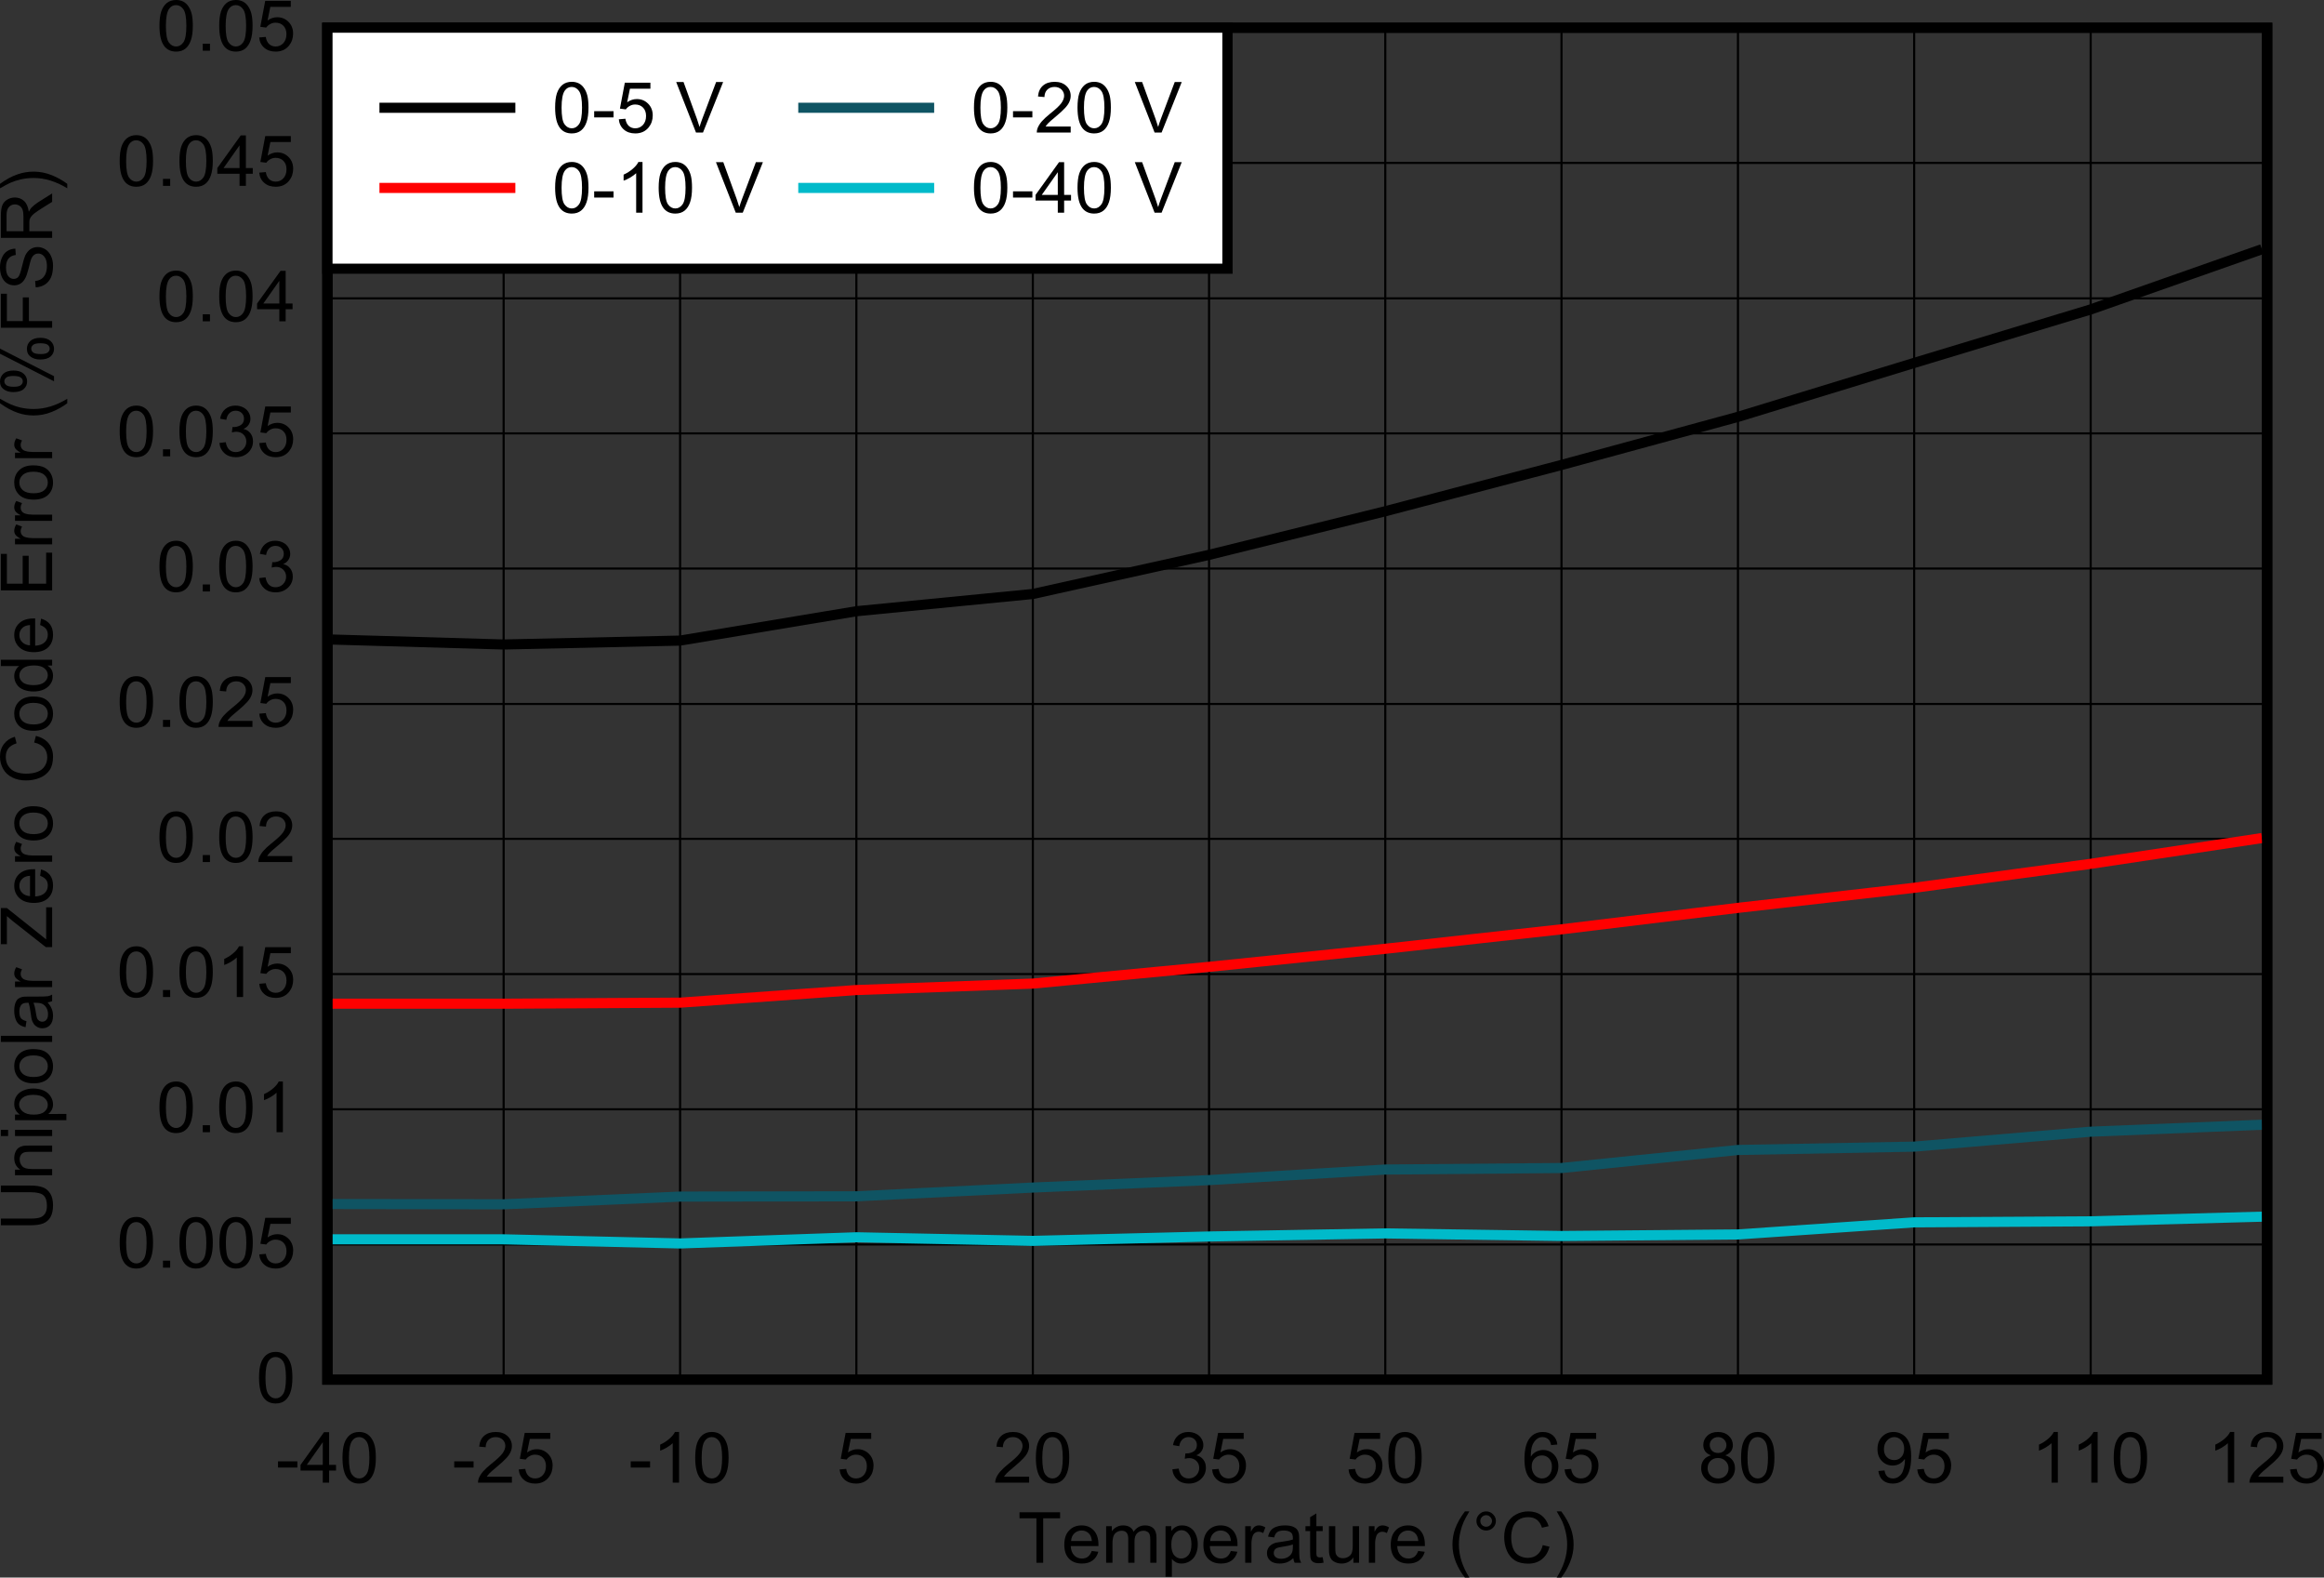 <?xml version="1.0" encoding="UTF-8" standalone="no"?>
<svg
   xmlns:dc="http://purl.org/dc/elements/1.1/"
   xmlns:cc="http://creativecommons.org/ns#"
   xmlns:rdf="http://www.w3.org/1999/02/22-rdf-syntax-ns#"
   xmlns:svg="http://www.w3.org/2000/svg"
   xmlns="http://www.w3.org/2000/svg"
   xmlns:xlink="http://www.w3.org/1999/xlink"
   xmlns:sodipodi="http://sodipodi.sourceforge.net/DTD/sodipodi-0.dtd"
   xmlns:inkscape="http://www.inkscape.org/namespaces/inkscape"
   sodipodi:docname="D0019_SLASEH4.pdf"
   id="svg590"
   version="1.2"
   viewBox="0 0 326.594 221.629"
   height="221.629pt"
   width="326.594pt">
  <rect x="0" y="0" width="326.594" height="221.629" fill="#333333" stroke="none"/>
  <sodipodi:namedview
     id="namedview592"
     inkscape:window-height="480"
     inkscape:window-width="640"
     inkscape:pageshadow="2"
     inkscape:pageopacity="0"
     guidetolerance="10"
     gridtolerance="10"
     objecttolerance="10"
     borderopacity="1"
     bordercolor="#666666"
     pagecolor="#ffffff" />
  <defs
     id="defs145">
    <g
       id="g143">
      <symbol
         id="glyph0-0"
         overflow="visible">
        <path
           inkscape:connector-curvature="0"
           id="path2"
           d="m 1.266,0 v -6.188 h 5.031 V 0 Z m 0.156,-0.156 H 6.125 v -5.875 H 1.422 Z m 0,0"
           style="stroke:none" />
      </symbol>
      <symbol
         id="glyph0-1"
         overflow="visible">
        <path
           inkscape:connector-curvature="0"
           id="path5"
           d="m 2.609,0 v -6.25 h -2.375 V -7.094 H 5.938 V -6.25 H 3.562 V 0 Z m 0,0"
           style="stroke:none" />
      </symbol>
      <symbol
         id="glyph0-2"
         overflow="visible">
        <path
           inkscape:connector-curvature="0"
           id="path8"
           d="m 4.234,-1.656 0.922,0.109 c -0.148,0.531 -0.418,0.945 -0.812,1.234 -0.387,0.281 -0.883,0.422 -1.484,0.422 -0.773,0 -1.383,-0.227 -1.828,-0.688 C 0.594,-1.035 0.375,-1.688 0.375,-2.531 c 0,-0.863 0.223,-1.531 0.672,-2 C 1.492,-5.008 2.082,-5.25 2.812,-5.25 c 0.695,0 1.266,0.238 1.703,0.703 0.434,0.469 0.656,1.129 0.656,1.969 0,0.055 0,0.133 0,0.234 H 1.281 c 0.027,0.562 0.191,0.996 0.484,1.297 0.289,0.305 0.656,0.453 1.094,0.453 0.32,0 0.598,-0.082 0.828,-0.25 0.227,-0.176 0.41,-0.445 0.547,-0.812 z M 1.328,-3.062 H 4.25 c -0.043,-0.426 -0.16,-0.75 -0.344,-0.969 -0.281,-0.332 -0.648,-0.5 -1.094,-0.5 -0.406,0 -0.754,0.137 -1.031,0.406 -0.273,0.262 -0.426,0.617 -0.453,1.062 z m 0,0"
           style="stroke:none" />
      </symbol>
      <symbol
         id="glyph0-3"
         overflow="visible">
        <path
           inkscape:connector-curvature="0"
           id="path11"
           d="m 0.656,0 v -5.141 h 0.797 v 0.719 C 1.617,-4.668 1.836,-4.867 2.109,-5.016 2.379,-5.168 2.688,-5.25 3.031,-5.25 c 0.383,0 0.703,0.082 0.953,0.234 0.246,0.156 0.426,0.379 0.531,0.656 C 4.918,-4.949 5.457,-5.25 6.125,-5.25 c 0.508,0 0.906,0.145 1.188,0.422 0.277,0.281 0.422,0.715 0.422,1.297 V 0 h -0.875 v -3.234 c 0,-0.352 -0.035,-0.602 -0.094,-0.75 -0.055,-0.152 -0.16,-0.281 -0.312,-0.375 C 6.305,-4.449 6.129,-4.5 5.922,-4.5 5.555,-4.5 5.246,-4.379 5,-4.141 4.758,-3.898 4.641,-3.512 4.641,-2.984 V 0 h -0.875 v -3.344 c 0,-0.383 -0.074,-0.672 -0.219,-0.859 C 3.398,-4.398 3.164,-4.5 2.844,-4.5 c -0.25,0 -0.488,0.07 -0.703,0.203 -0.211,0.125 -0.363,0.316 -0.453,0.562 -0.094,0.25 -0.141,0.605 -0.141,1.062 V 0 Z m 0,0"
           style="stroke:none" />
      </symbol>
      <symbol
         id="glyph0-4"
         overflow="visible">
        <path
           inkscape:connector-curvature="0"
           id="path14"
           d="m 0.656,1.969 v -7.109 h 0.812 V -4.469 C 1.652,-4.727 1.867,-4.922 2.109,-5.047 2.348,-5.18 2.641,-5.25 2.984,-5.25 c 0.445,0 0.836,0.117 1.172,0.344 0.34,0.219 0.598,0.539 0.766,0.953 0.176,0.406 0.266,0.855 0.266,1.344 0,0.531 -0.098,1.008 -0.281,1.422 C 4.719,-0.77 4.434,-0.445 4.062,-0.219 3.695,0 3.316,0.109 2.922,0.109 2.617,0.109 2.352,0.051 2.125,-0.062 1.895,-0.184 1.699,-0.344 1.547,-0.531 v 2.5 z m 0.812,-4.516 c 0,0.668 0.133,1.164 0.406,1.484 0.27,0.312 0.598,0.469 0.984,0.469 0.395,0 0.734,-0.16 1.016,-0.484 0.277,-0.332 0.422,-0.844 0.422,-1.531 0,-0.652 -0.145,-1.145 -0.422,-1.469 -0.273,-0.332 -0.598,-0.5 -0.969,-0.5 -0.387,0 -0.727,0.18 -1.016,0.531 -0.281,0.344 -0.422,0.848 -0.422,1.5 z m 0,0"
           style="stroke:none" />
      </symbol>
      <symbol
         id="glyph0-5"
         overflow="visible">
        <path
           inkscape:connector-curvature="0"
           id="path17"
           d="m 0.656,0 v -5.141 h 0.797 v 0.781 C 1.648,-4.723 1.832,-4.961 2,-5.078 2.176,-5.191 2.367,-5.25 2.578,-5.25 c 0.301,0 0.602,0.098 0.906,0.281 L 3.188,-4.172 c -0.219,-0.121 -0.441,-0.188 -0.656,-0.188 -0.188,0 -0.363,0.059 -0.516,0.172 -0.156,0.117 -0.27,0.277 -0.328,0.484 -0.105,0.312 -0.156,0.652 -0.156,1.016 V 0 Z m 0,0"
           style="stroke:none" />
      </symbol>
      <symbol
         id="glyph0-6"
         overflow="visible">
        <path
           inkscape:connector-curvature="0"
           id="path20"
           d="m 4.062,-0.641 c -0.324,0.281 -0.637,0.48 -0.938,0.594 -0.305,0.102 -0.633,0.156 -0.984,0.156 -0.574,0 -1.02,-0.133 -1.328,-0.406 -0.305,-0.277 -0.453,-0.633 -0.453,-1.062 0,-0.246 0.055,-0.477 0.172,-0.688 0.121,-0.207 0.281,-0.375 0.469,-0.5 0.184,-0.121 0.395,-0.219 0.625,-0.281 0.176,-0.039 0.441,-0.082 0.797,-0.125 C 3.129,-3.043 3.656,-3.148 4,-3.266 c 0,-0.113 0,-0.188 0,-0.219 0,-0.352 -0.086,-0.602 -0.25,-0.75 C 3.52,-4.43 3.18,-4.531 2.734,-4.531 c -0.406,0 -0.715,0.074 -0.922,0.219 -0.199,0.137 -0.348,0.387 -0.438,0.75 L 0.516,-3.672 c 0.082,-0.363 0.211,-0.656 0.391,-0.875 C 1.082,-4.773 1.344,-4.945 1.688,-5.062 2.027,-5.184 2.426,-5.25 2.875,-5.25 c 0.434,0 0.797,0.055 1.078,0.156 0.277,0.105 0.484,0.238 0.609,0.391 0.133,0.156 0.227,0.355 0.281,0.594 0.027,0.148 0.047,0.414 0.047,0.797 v 1.156 c 0,0.812 0.016,1.332 0.047,1.547 C 4.977,-0.398 5.055,-0.195 5.172,0 H 4.25 C 4.156,-0.176 4.09,-0.391 4.062,-0.641 Z M 4,-2.578 c -0.324,0.125 -0.809,0.238 -1.453,0.328 -0.367,0.055 -0.629,0.113 -0.781,0.172 -0.148,0.062 -0.262,0.16 -0.344,0.281 -0.074,0.125 -0.109,0.27 -0.109,0.422 0,0.23 0.086,0.426 0.266,0.578 0.176,0.156 0.438,0.234 0.781,0.234 0.34,0 0.645,-0.07 0.906,-0.219 0.27,-0.145 0.469,-0.348 0.594,-0.609 C 3.949,-1.586 4,-1.879 4,-2.266 Z m 0,0"
           style="stroke:none" />
      </symbol>
      <symbol
         id="glyph0-7"
         overflow="visible">
        <path
           inkscape:connector-curvature="0"
           id="path23"
           d="m 2.594,-0.781 0.125,0.766 C 2.469,0.035 2.242,0.062 2.047,0.062 1.734,0.062 1.488,0.012 1.312,-0.078 1.133,-0.18 1.008,-0.312 0.938,-0.469 0.863,-0.633 0.828,-0.977 0.828,-1.5 v -2.953 h -0.656 v -0.688 h 0.656 V -6.406 l 0.875,-0.531 v 1.797 H 2.594 v 0.688 H 1.703 v 3 c 0,0.25 0.016,0.414 0.047,0.484 0.027,0.062 0.082,0.117 0.156,0.156 0.07,0.043 0.172,0.062 0.297,0.062 0.102,0 0.234,-0.008 0.391,-0.031 z m 0,0"
           style="stroke:none" />
      </symbol>
      <symbol
         id="glyph0-8"
         overflow="visible">
        <path
           inkscape:connector-curvature="0"
           id="path26"
           d="M 4.078,0 V -0.75 C 3.672,-0.176 3.117,0.109 2.422,0.109 2.117,0.109 1.832,0.051 1.562,-0.062 1.301,-0.176 1.102,-0.32 0.969,-0.5 0.844,-0.676 0.754,-0.891 0.703,-1.141 c -0.043,-0.164 -0.062,-0.438 -0.062,-0.812 v -3.188 H 1.531 v 2.859 c 0,0.449 0.016,0.754 0.047,0.906 0.059,0.23 0.18,0.414 0.359,0.547 0.176,0.125 0.398,0.188 0.672,0.188 0.258,0 0.504,-0.062 0.734,-0.188 0.238,-0.133 0.406,-0.316 0.5,-0.547 0.09,-0.238 0.141,-0.578 0.141,-1.016 v -2.75 H 4.875 V 0 Z m 0,0"
           style="stroke:none" />
      </symbol>
      <symbol
         id="glyph0-9"
         overflow="visible">
        <path
           inkscape:connector-curvature="0"
           id="path29"
           d=""
           style="stroke:none" />
      </symbol>
      <symbol
         id="glyph0-10"
         overflow="visible">
        <path
           inkscape:connector-curvature="0"
           id="path32"
           d="m 2.359,2.078 c -0.492,-0.605 -0.91,-1.316 -1.25,-2.125 -0.336,-0.809 -0.5,-1.648 -0.5,-2.516 0,-0.77 0.125,-1.508 0.375,-2.219 0.301,-0.809 0.758,-1.625 1.375,-2.438 h 0.625 c -0.398,0.68 -0.66,1.16 -0.781,1.438 -0.199,0.449 -0.355,0.918 -0.469,1.406 -0.148,0.594 -0.219,1.199 -0.219,1.812 0,1.555 0.488,3.098 1.469,4.641 z m 0,0"
           style="stroke:none" />
      </symbol>
      <symbol
         id="glyph0-11"
         overflow="visible">
        <path
           inkscape:connector-curvature="0"
           id="path35"
           d="m 0.625,-5.875 c 0,-0.363 0.133,-0.676 0.406,-0.938 0.27,-0.27 0.586,-0.406 0.953,-0.406 0.383,0 0.707,0.137 0.969,0.406 0.27,0.262 0.406,0.574 0.406,0.938 0,0.375 -0.137,0.695 -0.406,0.953 -0.262,0.262 -0.586,0.391 -0.969,0.391 -0.367,0 -0.684,-0.129 -0.953,-0.391 C 0.758,-5.18 0.625,-5.5 0.625,-5.875 Z m 0.547,0 c 0,0.23 0.078,0.426 0.234,0.578 C 1.57,-5.141 1.77,-5.062 2,-5.062 c 0.215,0 0.406,-0.078 0.562,-0.234 0.164,-0.152 0.25,-0.348 0.25,-0.578 0,-0.215 -0.086,-0.406 -0.25,-0.562 -0.156,-0.164 -0.348,-0.25 -0.562,-0.25 -0.23,0 -0.43,0.086 -0.594,0.25 C 1.25,-6.281 1.172,-6.09 1.172,-5.875 Z m 0,0"
           style="stroke:none" />
      </symbol>
      <symbol
         id="glyph0-12"
         overflow="visible">
        <path
           inkscape:connector-curvature="0"
           id="path38"
           d="M 5.922,-2.484 6.875,-2.25 C 6.664,-1.477 6.301,-0.887 5.781,-0.484 5.27,-0.078 4.637,0.125 3.891,0.125 3.109,0.125 2.473,-0.031 1.984,-0.344 1.504,-0.652 1.133,-1.102 0.875,-1.688 0.625,-2.277 0.5,-2.914 0.5,-3.594 0.5,-4.332 0.641,-4.977 0.922,-5.531 1.211,-6.082 1.625,-6.5 2.156,-6.781 c 0.527,-0.289 1.113,-0.438 1.75,-0.438 0.715,0 1.32,0.184 1.812,0.547 0.488,0.367 0.832,0.879 1.031,1.531 l -0.938,0.219 C 5.645,-5.441 5.398,-5.816 5.078,-6.047 4.766,-6.285 4.363,-6.406 3.875,-6.406 c -0.555,0 -1.02,0.133 -1.391,0.391 -0.367,0.262 -0.629,0.613 -0.781,1.047 -0.148,0.438 -0.219,0.895 -0.219,1.359 0,0.605 0.086,1.137 0.266,1.594 0.176,0.449 0.453,0.785 0.828,1 C 2.961,-0.797 3.375,-0.688 3.812,-0.688 c 0.527,0 0.977,-0.148 1.344,-0.453 0.371,-0.301 0.629,-0.75 0.766,-1.344 z m 0,0"
           style="stroke:none" />
      </symbol>
      <symbol
         id="glyph0-13"
         overflow="visible">
        <path
           inkscape:connector-curvature="0"
           id="path41"
           d="M 1.25,2.078 H 0.609 c 0.977,-1.543 1.469,-3.086 1.469,-4.641 0,-0.602 -0.074,-1.207 -0.219,-1.812 C 1.754,-4.852 1.602,-5.316 1.406,-5.766 1.27,-6.055 1.004,-6.539 0.609,-7.219 H 1.25 c 0.613,0.812 1.066,1.629 1.359,2.438 0.246,0.711 0.375,1.449 0.375,2.219 0,0.867 -0.176,1.707 -0.516,2.516 C 2.133,0.762 1.727,1.473 1.25,2.078 Z m 0,0"
           style="stroke:none" />
      </symbol>
      <symbol
         id="glyph0-14"
         overflow="visible">
        <path
           inkscape:connector-curvature="0"
           id="path44"
           d="M 0.312,-2.125 V -3 h 2.719 v 0.875 z m 0,0"
           style="stroke:none" />
      </symbol>
      <symbol
         id="glyph0-15"
         overflow="visible">
        <path
           inkscape:connector-curvature="0"
           id="path47"
           d="M 3.25,0 V -1.703 H 0.125 V -2.5 l 3.297,-4.594 h 0.719 V -2.5 h 0.969 v 0.797 H 4.141 V 0 Z m 0,-2.5 V -5.688 L 1,-2.5 Z m 0,0"
           style="stroke:none" />
      </symbol>
      <symbol
         id="glyph0-16"
         overflow="visible">
        <path
           inkscape:connector-curvature="0"
           id="path50"
           d="m 0.422,-3.5 c 0,-0.832 0.082,-1.504 0.25,-2.016 0.176,-0.508 0.438,-0.906 0.781,-1.188 0.352,-0.277 0.789,-0.422 1.312,-0.422 0.383,0 0.723,0.082 1.016,0.234 0.289,0.156 0.531,0.383 0.719,0.672 0.195,0.281 0.348,0.633 0.453,1.047 0.102,0.418 0.156,0.977 0.156,1.672 0,0.836 -0.09,1.508 -0.266,2.016 -0.168,0.512 -0.426,0.91 -0.766,1.188 C 3.734,-0.016 3.293,0.125 2.766,0.125 2.066,0.125 1.52,-0.117 1.125,-0.609 0.656,-1.199 0.422,-2.164 0.422,-3.5 Z m 0.906,0 c 0,1.168 0.133,1.945 0.406,2.328 0.277,0.387 0.625,0.578 1.031,0.578 0.402,0 0.742,-0.191 1.016,-0.578 C 4.059,-1.555 4.203,-2.332 4.203,-3.5 4.203,-4.664 4.059,-5.441 3.781,-5.828 3.508,-6.211 3.164,-6.406 2.75,-6.406 c -0.406,0 -0.73,0.176 -0.969,0.516 C 1.477,-5.461 1.328,-4.664 1.328,-3.5 Z m 0,0"
           style="stroke:none" />
      </symbol>
      <symbol
         id="glyph0-17"
         overflow="visible">
        <path
           inkscape:connector-curvature="0"
           id="path53"
           d="M 5.062,-0.844 V 0 H 0.297 c 0,-0.207 0.035,-0.41 0.109,-0.609 0.121,-0.309 0.316,-0.625 0.578,-0.938 0.27,-0.309 0.656,-0.672 1.156,-1.078 0.789,-0.621 1.32,-1.117 1.594,-1.484 0.27,-0.371 0.406,-0.727 0.406,-1.062 0,-0.34 -0.129,-0.633 -0.375,-0.875 -0.25,-0.238 -0.574,-0.359 -0.969,-0.359 -0.43,0 -0.773,0.133 -1.031,0.391 -0.25,0.25 -0.383,0.598 -0.391,1.031 L 0.469,-5.062 C 0.527,-5.738 0.766,-6.25 1.172,-6.594 1.574,-6.945 2.125,-7.125 2.812,-7.125 c 0.684,0 1.234,0.195 1.641,0.578 0.402,0.375 0.609,0.84 0.609,1.391 0,0.293 -0.066,0.574 -0.188,0.844 -0.117,0.273 -0.316,0.559 -0.594,0.859 -0.273,0.305 -0.727,0.723 -1.359,1.25 -0.531,0.438 -0.871,0.738 -1.016,0.891 -0.148,0.156 -0.273,0.316 -0.375,0.469 z m 0,0"
           style="stroke:none" />
      </symbol>
      <symbol
         id="glyph0-18"
         overflow="visible">
        <path
           inkscape:connector-curvature="0"
           id="path56"
           d="M 0.422,-1.859 1.344,-1.938 c 0.07,0.449 0.234,0.789 0.484,1.016 0.246,0.219 0.551,0.328 0.906,0.328 0.426,0 0.785,-0.156 1.078,-0.469 C 4.102,-1.383 4.25,-1.805 4.25,-2.328 4.25,-2.824 4.105,-3.219 3.828,-3.5 3.547,-3.789 3.176,-3.938 2.719,-3.938 2.438,-3.938 2.18,-3.867 1.953,-3.734 1.723,-3.609 1.539,-3.445 1.406,-3.25 L 0.578,-3.359 1.266,-7 h 3.594 v 0.844 h -2.875 L 1.594,-4.25 c 0.426,-0.301 0.879,-0.453 1.359,-0.453 0.621,0 1.148,0.215 1.578,0.641 0.434,0.43 0.656,0.98 0.656,1.656 0,0.648 -0.191,1.207 -0.562,1.672 C 4.164,-0.16 3.535,0.125 2.734,0.125 2.078,0.125 1.539,-0.055 1.125,-0.422 0.707,-0.785 0.473,-1.266 0.422,-1.859 Z m 0,0"
           style="stroke:none" />
      </symbol>
      <symbol
         id="glyph0-19"
         overflow="visible">
        <path
           inkscape:connector-curvature="0"
           id="path59"
           d="M 3.75,0 H 2.859 V -5.547 C 2.648,-5.348 2.371,-5.145 2.031,-4.938 1.688,-4.738 1.371,-4.59 1.094,-4.5 V -5.344 C 1.59,-5.57 2.023,-5.848 2.391,-6.172 2.762,-6.492 3.023,-6.812 3.172,-7.125 H 3.75 Z m 0,0"
           style="stroke:none" />
      </symbol>
      <symbol
         id="glyph0-20"
         overflow="visible">
        <path
           inkscape:connector-curvature="0"
           id="path62"
           d="M 0.422,-1.875 1.312,-1.984 c 0.09,0.492 0.258,0.848 0.5,1.062 0.246,0.219 0.551,0.328 0.906,0.328 0.414,0 0.766,-0.141 1.047,-0.422 0.289,-0.289 0.438,-0.645 0.438,-1.062 0,-0.395 -0.137,-0.723 -0.406,-0.984 -0.262,-0.258 -0.598,-0.391 -1,-0.391 -0.168,0 -0.379,0.035 -0.625,0.094 L 2.266,-4.125 c 0.059,0.012 0.109,0.016 0.141,0.016 0.371,0 0.711,-0.094 1.016,-0.281 0.301,-0.195 0.453,-0.5 0.453,-0.906 0,-0.32 -0.113,-0.586 -0.328,-0.797 -0.219,-0.207 -0.504,-0.312 -0.844,-0.312 -0.344,0 -0.633,0.113 -0.859,0.328 C 1.613,-5.867 1.461,-5.551 1.391,-5.125 l -0.875,-0.156 C 0.617,-5.863 0.863,-6.316 1.25,-6.641 1.633,-6.961 2.109,-7.125 2.672,-7.125 c 0.395,0 0.758,0.086 1.094,0.25 0.332,0.168 0.582,0.398 0.75,0.688 0.176,0.281 0.266,0.586 0.266,0.906 0,0.312 -0.086,0.598 -0.25,0.844 -0.168,0.25 -0.414,0.449 -0.734,0.594 0.426,0.094 0.754,0.301 0.984,0.609 0.238,0.305 0.359,0.684 0.359,1.141 0,0.617 -0.23,1.145 -0.688,1.578 C 3.992,-0.086 3.414,0.125 2.719,0.125 2.082,0.125 1.555,-0.055 1.141,-0.422 0.723,-0.793 0.48,-1.281 0.422,-1.875 Z m 0,0"
           style="stroke:none" />
      </symbol>
      <symbol
         id="glyph0-21"
         overflow="visible">
        <path
           inkscape:connector-curvature="0"
           id="path65"
           d="M 5,-5.359 4.125,-5.281 C 4.051,-5.621 3.941,-5.875 3.797,-6.031 3.555,-6.277 3.258,-6.406 2.906,-6.406 2.625,-6.406 2.379,-6.324 2.172,-6.172 1.891,-5.973 1.664,-5.68 1.5,-5.297 1.344,-4.91 1.266,-4.363 1.266,-3.656 1.473,-3.977 1.727,-4.211 2.031,-4.359 2.34,-4.512 2.664,-4.594 3,-4.594 c 0.59,0 1.098,0.215 1.516,0.641 0.414,0.43 0.625,0.98 0.625,1.656 0,0.438 -0.102,0.852 -0.297,1.234 -0.199,0.387 -0.473,0.684 -0.812,0.891 C 3.695,0.023 3.309,0.125 2.875,0.125 2.145,0.125 1.543,-0.141 1.078,-0.672 0.609,-1.211 0.375,-2.094 0.375,-3.312 c 0,-1.371 0.258,-2.375 0.781,-3 0.445,-0.539 1.051,-0.812 1.812,-0.812 0.559,0 1.023,0.16 1.391,0.469 C 4.723,-6.344 4.938,-5.91 5,-5.359 Z m -3.609,3.062 c 0,0.305 0.062,0.59 0.188,0.859 0.133,0.273 0.316,0.48 0.547,0.625 0.238,0.148 0.484,0.219 0.734,0.219 0.371,0 0.695,-0.145 0.969,-0.438 0.27,-0.301 0.406,-0.707 0.406,-1.219 0,-0.488 -0.137,-0.875 -0.406,-1.156 -0.262,-0.277 -0.598,-0.422 -1,-0.422 -0.398,0 -0.738,0.145 -1.016,0.422 -0.281,0.281 -0.422,0.652 -0.422,1.109 z m 0,0"
           style="stroke:none" />
      </symbol>
      <symbol
         id="glyph0-22"
         overflow="visible">
        <path
           inkscape:connector-curvature="0"
           id="path68"
           d="M 1.781,-3.844 C 1.414,-3.977 1.145,-4.164 0.969,-4.406 0.789,-4.652 0.703,-4.953 0.703,-5.297 c 0,-0.508 0.188,-0.941 0.562,-1.297 0.371,-0.352 0.875,-0.531 1.5,-0.531 0.621,0 1.129,0.184 1.516,0.547 0.383,0.355 0.578,0.793 0.578,1.312 0,0.324 -0.09,0.613 -0.266,0.859 -0.18,0.242 -0.445,0.43 -0.797,0.562 0.445,0.148 0.785,0.379 1.016,0.688 0.227,0.312 0.344,0.691 0.344,1.125 C 5.156,-1.426 4.934,-0.914 4.5,-0.5 4.062,-0.082 3.488,0.125 2.781,0.125 2.07,0.125 1.496,-0.082 1.062,-0.5 0.625,-0.914 0.406,-1.43 0.406,-2.047 c 0,-0.465 0.117,-0.852 0.359,-1.156 C 1.004,-3.512 1.344,-3.727 1.781,-3.844 Z M 1.609,-5.328 c 0,0.344 0.109,0.629 0.328,0.844 0.215,0.211 0.5,0.312 0.844,0.312 0.34,0 0.625,-0.102 0.844,-0.312 0.215,-0.215 0.328,-0.477 0.328,-0.781 0,-0.32 -0.117,-0.594 -0.344,-0.812 C 3.391,-6.293 3.113,-6.406 2.781,-6.406 c -0.344,0 -0.629,0.113 -0.844,0.328 -0.219,0.211 -0.328,0.461 -0.328,0.75 z M 1.312,-2.047 c 0,0.25 0.055,0.492 0.172,0.719 0.121,0.23 0.305,0.414 0.547,0.547 0.238,0.125 0.492,0.188 0.766,0.188 0.414,0 0.758,-0.129 1.031,-0.391 C 4.105,-1.254 4.25,-1.598 4.25,-2.016 c 0,-0.414 -0.145,-0.758 -0.422,-1.031 -0.281,-0.277 -0.637,-0.422 -1.062,-0.422 -0.418,0 -0.77,0.137 -1.047,0.406 -0.273,0.273 -0.406,0.613 -0.406,1.016 z m 0,0"
           style="stroke:none" />
      </symbol>
      <symbol
         id="glyph0-23"
         overflow="visible">
        <path
           inkscape:connector-curvature="0"
           id="path71"
           d="M 0.547,-1.641 1.406,-1.719 c 0.07,0.398 0.207,0.684 0.406,0.859 0.207,0.18 0.469,0.266 0.781,0.266 0.27,0 0.504,-0.062 0.703,-0.188 C 3.504,-0.902 3.676,-1.066 3.812,-1.266 3.945,-1.473 4.055,-1.75 4.141,-2.094 4.23,-2.445 4.281,-2.801 4.281,-3.156 c 0,-0.039 -0.008,-0.102 -0.016,-0.188 -0.18,0.281 -0.426,0.512 -0.734,0.688 -0.305,0.168 -0.633,0.25 -0.984,0.25 -0.594,0 -1.102,-0.211 -1.516,-0.641 C 0.625,-3.473 0.422,-4.031 0.422,-4.719 c 0,-0.715 0.211,-1.297 0.641,-1.734 C 1.488,-6.898 2.031,-7.125 2.688,-7.125 c 0.465,0 0.895,0.129 1.281,0.375 0.383,0.25 0.676,0.605 0.875,1.062 0.207,0.461 0.312,1.129 0.312,2 0,0.906 -0.105,1.633 -0.312,2.172 -0.199,0.531 -0.496,0.941 -0.891,1.219 -0.387,0.281 -0.848,0.422 -1.375,0.422 -0.562,0 -1.027,-0.148 -1.391,-0.453 -0.355,-0.309 -0.57,-0.75 -0.641,-1.312 z m 3.625,-3.125 c 0,-0.496 -0.137,-0.895 -0.406,-1.188 -0.273,-0.301 -0.598,-0.453 -0.969,-0.453 -0.398,0 -0.742,0.164 -1.031,0.484 -0.293,0.312 -0.438,0.723 -0.438,1.219 0,0.461 0.133,0.832 0.406,1.109 0.277,0.281 0.625,0.422 1.031,0.422 0.402,0 0.738,-0.141 1,-0.422 0.27,-0.277 0.406,-0.672 0.406,-1.172 z m 0,0"
           style="stroke:none" />
      </symbol>
      <symbol
         id="glyph0-24"
         overflow="visible">
        <path
           inkscape:connector-curvature="0"
           id="path74"
           d="M 0.906,0 V -0.984 H 1.922 V 0 Z m 0,0"
           style="stroke:none" />
      </symbol>
      <symbol
         id="glyph0-25"
         overflow="visible">
        <path
           inkscape:connector-curvature="0"
           id="path77"
           d="m 2.828,0 -2.781,-7.094 h 1.031 l 1.875,5.156 c 0.145,0.406 0.27,0.793 0.375,1.156 0.113,-0.383 0.242,-0.77 0.391,-1.156 l 1.938,-5.156 H 6.641 L 3.812,0 Z m 0,0"
           style="stroke:none" />
      </symbol>
      <symbol
         id="glyph1-0"
         overflow="visible">
        <path
           inkscape:connector-curvature="0"
           id="path80"
           d="M 0,-1.234 H -6.297 V -6.188 H 0 Z m -0.156,-0.156 V -6.031 H -6.125 v 4.641 z m 0,0"
           style="stroke:none" />
      </symbol>
      <symbol
         id="glyph1-1"
         overflow="visible">
        <path
           inkscape:connector-curvature="0"
           id="path83"
           d="m -7.203,-5.422 v -0.938 h 4.156 c 0.73,0 1.309,0.086 1.734,0.25 0.43,0.156 0.777,0.449 1.047,0.875 0.262,0.418 0.391,0.973 0.391,1.656 0,0.656 -0.117,1.199 -0.344,1.625 -0.238,0.418 -0.578,0.723 -1.016,0.906 -0.434,0.18 -1.039,0.266 -1.812,0.266 h -4.156 v -0.938 h 4.156 c 0.625,0 1.09,-0.055 1.391,-0.172 0.293,-0.113 0.523,-0.305 0.688,-0.578 0.156,-0.277 0.234,-0.625 0.234,-1.031 0,-0.684 -0.156,-1.176 -0.469,-1.469 -0.32,-0.301 -0.938,-0.453 -1.844,-0.453 z m 0,0"
           style="stroke:none" />
      </symbol>
      <symbol
         id="glyph1-2"
         overflow="visible">
        <path
           inkscape:connector-curvature="0"
           id="path86"
           d="M 0,-0.656 H -5.219 V -1.438 h 0.75 c -0.57,-0.371 -0.859,-0.922 -0.859,-1.641 0,-0.301 0.059,-0.582 0.172,-0.844 0.105,-0.258 0.254,-0.453 0.438,-0.578 0.18,-0.133 0.398,-0.227 0.656,-0.281 0.156,-0.027 0.445,-0.047 0.859,-0.047 H 0 v 0.875 h -3.172 c -0.363,0 -0.633,0.039 -0.812,0.109 -0.176,0.062 -0.316,0.184 -0.422,0.359 -0.102,0.168 -0.156,0.367 -0.156,0.594 0,0.375 0.121,0.699 0.359,0.969 0.23,0.262 0.684,0.391 1.359,0.391 H 0 Z m 0,0"
           style="stroke:none" />
      </symbol>
      <symbol
         id="glyph1-3"
         overflow="visible">
        <path
           inkscape:connector-curvature="0"
           id="path89"
           d="m -6.188,-0.656 h -1.016 v -0.875 H -6.188 Z m 6.188,0 h -5.219 v -0.875 H 0 Z m 0,0"
           style="stroke:none" />
      </symbol>
      <symbol
         id="glyph1-4"
         overflow="visible">
        <path
           inkscape:connector-curvature="0"
           id="path92"
           d="m 2,-0.656 h -7.219 v -0.797 h 0.672 C -4.805,-1.637 -5,-1.848 -5.125,-2.078 -5.258,-2.316 -5.328,-2.602 -5.328,-2.938 c 0,-0.434 0.117,-0.82 0.344,-1.156 0.23,-0.332 0.555,-0.582 0.969,-0.75 0.418,-0.176 0.879,-0.266 1.375,-0.266 0.531,0 1.012,0.098 1.438,0.281 0.43,0.188 0.758,0.465 0.984,0.828 0.227,0.355 0.344,0.73 0.344,1.125 0,0.293 -0.066,0.555 -0.188,0.781 -0.121,0.23 -0.285,0.418 -0.484,0.562 H 2 Z M -2.578,-1.438 c 0.668,0 1.164,-0.133 1.484,-0.406 0.324,-0.27 0.484,-0.594 0.484,-0.969 0,-0.383 -0.164,-0.711 -0.5,-0.984 -0.332,-0.277 -0.848,-0.422 -1.547,-0.422 -0.664,0 -1.16,0.137 -1.484,0.406 -0.332,0.262 -0.5,0.582 -0.5,0.953 0,0.375 0.18,0.711 0.531,1 0.344,0.281 0.855,0.422 1.531,0.422 z m 0,0"
           style="stroke:none" />
      </symbol>
      <symbol
         id="glyph1-5"
         overflow="visible">
        <path
           inkscape:connector-curvature="0"
           id="path95"
           d="m -2.609,-0.328 c -0.965,0 -1.68,-0.266 -2.141,-0.797 -0.383,-0.434 -0.578,-0.973 -0.578,-1.609 0,-0.707 0.238,-1.285 0.703,-1.734 0.469,-0.445 1.117,-0.672 1.938,-0.672 0.68,0 1.211,0.102 1.594,0.297 0.387,0.199 0.691,0.492 0.906,0.875 0.207,0.375 0.312,0.789 0.312,1.234 0,0.719 -0.234,1.305 -0.703,1.75 -0.465,0.438 -1.145,0.656 -2.031,0.656 z m 0,-0.891 c 0.668,0 1.168,-0.141 1.5,-0.422 0.336,-0.289 0.5,-0.656 0.5,-1.094 0,-0.434 -0.164,-0.797 -0.5,-1.078 -0.332,-0.289 -0.844,-0.438 -1.531,-0.438 -0.645,0 -1.133,0.148 -1.469,0.438 -0.332,0.293 -0.5,0.652 -0.5,1.078 0,0.438 0.168,0.805 0.5,1.094 0.336,0.281 0.836,0.422 1.5,0.422 z m 0,0"
           style="stroke:none" />
      </symbol>
      <symbol
         id="glyph1-6"
         overflow="visible">
        <path
           inkscape:connector-curvature="0"
           id="path98"
           d="M 0,-0.641 H -7.203 V -1.5 H 0 Z m 0,0"
           style="stroke:none" />
      </symbol>
      <symbol
         id="glyph1-7"
         overflow="visible">
        <path
           inkscape:connector-curvature="0"
           id="path101"
           d="m -0.641,-4 c 0.281,0.324 0.48,0.637 0.594,0.938 0.113,0.293 0.172,0.613 0.172,0.953 0,0.562 -0.141,0.996 -0.422,1.297 -0.277,0.305 -0.641,0.453 -1.078,0.453 -0.258,0 -0.492,-0.055 -0.703,-0.172 -0.207,-0.113 -0.375,-0.258 -0.5,-0.438 C -2.711,-1.152 -2.812,-1.367 -2.875,-1.609 -2.914,-1.773 -2.957,-2.031 -3,-2.375 c -0.09,-0.707 -0.195,-1.227 -0.312,-1.562 -0.121,0 -0.203,0 -0.234,0 -0.352,0 -0.602,0.086 -0.75,0.25 -0.207,0.219 -0.312,0.551 -0.312,0.984 0,0.418 0.074,0.727 0.219,0.922 0.148,0.188 0.41,0.332 0.781,0.422 l -0.125,0.844 c -0.363,-0.07 -0.66,-0.195 -0.891,-0.375 -0.227,-0.176 -0.398,-0.43 -0.516,-0.766 -0.121,-0.332 -0.188,-0.723 -0.188,-1.172 0,-0.434 0.055,-0.789 0.156,-1.062 C -5.066,-4.168 -4.934,-4.375 -4.781,-4.5 -4.625,-4.621 -4.426,-4.711 -4.188,-4.766 -4.031,-4.793 -3.754,-4.812 -3.359,-4.812 H -2.188 c 0.824,0 1.348,-0.016 1.562,-0.047 C -0.406,-4.898 -0.195,-4.977 0,-5.094 v 0.922 C -0.184,-4.086 -0.398,-4.027 -0.641,-4 Z M -2.625,-3.938 c 0.137,0.324 0.254,0.801 0.344,1.422 0.055,0.367 0.113,0.621 0.172,0.766 0.062,0.148 0.164,0.262 0.297,0.344 0.125,0.086 0.262,0.125 0.406,0.125 0.242,0 0.441,-0.086 0.594,-0.266 0.156,-0.176 0.234,-0.438 0.234,-0.781 0,-0.332 -0.07,-0.629 -0.219,-0.891 C -0.941,-3.477 -1.145,-3.672 -1.406,-3.797 -1.602,-3.887 -1.898,-3.938 -2.297,-3.938 Z m 0,0"
           style="stroke:none" />
      </symbol>
      <symbol
         id="glyph1-8"
         overflow="visible">
        <path
           inkscape:connector-curvature="0"
           id="path104"
           d="m 0,-0.641 h -5.219 v -0.781 h 0.797 c -0.371,-0.207 -0.617,-0.395 -0.734,-0.562 -0.113,-0.164 -0.172,-0.352 -0.172,-0.562 0,-0.289 0.098,-0.586 0.281,-0.891 l 0.812,0.297 c -0.121,0.219 -0.188,0.434 -0.188,0.641 0,0.199 0.059,0.379 0.172,0.531 0.117,0.148 0.277,0.254 0.484,0.312 0.312,0.094 0.66,0.141 1.031,0.141 H 0 Z m 0,0"
           style="stroke:none" />
      </symbol>
      <symbol
         id="glyph1-9"
         overflow="visible">
        <path
           inkscape:connector-curvature="0"
           id="path107"
           d=""
           style="stroke:none" />
      </symbol>
      <symbol
         id="glyph1-10"
         overflow="visible">
        <path
           inkscape:connector-curvature="0"
           id="path110"
           d="M 0,-0.203 H -0.891 L -5.5,-3.828 C -5.82,-4.086 -6.109,-4.332 -6.359,-4.562 v 3.953 h -0.844 V -5.688 h 0.844 l 5,3.984 0.516,0.422 V -5.797 H 0 Z m 0,0"
           style="stroke:none" />
      </symbol>
      <symbol
         id="glyph1-11"
         overflow="visible">
        <path
           inkscape:connector-curvature="0"
           id="path113"
           d="m -1.688,-4.172 0.125,-0.891 c 0.531,0.137 0.949,0.398 1.25,0.781 0.293,0.387 0.438,0.879 0.438,1.469 0,0.75 -0.234,1.352 -0.703,1.797 -0.477,0.438 -1.141,0.656 -1.984,0.656 -0.871,0 -1.551,-0.223 -2.031,-0.672 -0.488,-0.445 -0.734,-1.023 -0.734,-1.734 0,-0.684 0.242,-1.242 0.719,-1.672 0.469,-0.434 1.133,-0.656 1.984,-0.656 0.055,0 0.133,0 0.234,0 v 3.828 c 0.586,-0.027 1.027,-0.188 1.328,-0.469 0.305,-0.289 0.453,-0.648 0.453,-1.078 0,-0.32 -0.082,-0.594 -0.25,-0.812 C -1.035,-3.852 -1.312,-4.035 -1.688,-4.172 Z M -3.109,-1.312 v -2.859 c -0.434,0.031 -0.766,0.145 -0.984,0.328 -0.34,0.273 -0.516,0.633 -0.516,1.078 0,0.398 0.137,0.73 0.406,1 0.273,0.273 0.637,0.426 1.094,0.453 z m 0,0"
           style="stroke:none" />
      </symbol>
      <symbol
         id="glyph1-12"
         overflow="visible">
        <path
           inkscape:connector-curvature="0"
           id="path116"
           d="m -2.531,-5.828 0.25,-0.938 c 0.781,0.199 1.383,0.555 1.797,1.062 0.406,0.512 0.609,1.137 0.609,1.875 0,0.762 -0.156,1.383 -0.469,1.859 -0.32,0.48 -0.781,0.848 -1.375,1.094 -0.602,0.25 -1.25,0.375 -1.938,0.375 -0.746,0 -1.398,-0.141 -1.953,-0.422 -0.559,-0.277 -0.988,-0.68 -1.281,-1.203 -0.289,-0.52 -0.438,-1.094 -0.438,-1.719 0,-0.707 0.191,-1.301 0.562,-1.781 0.367,-0.488 0.879,-0.828 1.531,-1.016 L -5,-5.719 C -5.527,-5.551 -5.914,-5.309 -6.156,-5 c -0.238,0.312 -0.359,0.707 -0.359,1.172 0,0.555 0.137,1.012 0.406,1.375 0.262,0.367 0.617,0.629 1.062,0.781 0.449,0.148 0.914,0.219 1.391,0.219 0.617,0 1.152,-0.086 1.609,-0.266 0.449,-0.176 0.789,-0.445 1.016,-0.812 0.23,-0.371 0.344,-0.781 0.344,-1.219 0,-0.52 -0.148,-0.961 -0.453,-1.328 -0.309,-0.363 -0.773,-0.613 -1.391,-0.75 z m 0,0"
           style="stroke:none" />
      </symbol>
      <symbol
         id="glyph1-13"
         overflow="visible">
        <path
           inkscape:connector-curvature="0"
           id="path119"
           d="m 0,-3.984 h -0.656 c 0.523,0.324 0.781,0.805 0.781,1.438 0,0.406 -0.117,0.785 -0.344,1.125 -0.227,0.344 -0.547,0.613 -0.953,0.797 -0.414,0.188 -0.895,0.281 -1.438,0.281 -0.52,0 -0.988,-0.082 -1.406,-0.25 -0.426,-0.164 -0.75,-0.422 -0.969,-0.766 -0.227,-0.34 -0.344,-0.727 -0.344,-1.156 0,-0.301 0.07,-0.57 0.203,-0.812 0.125,-0.246 0.293,-0.445 0.5,-0.594 h -2.578 v -0.875 H 0 Z m -2.609,2.75 c 0.668,0 1.168,-0.133 1.5,-0.406 0.336,-0.277 0.5,-0.609 0.5,-0.984 0,-0.383 -0.156,-0.707 -0.469,-0.969 C -1.398,-3.863 -1.883,-4 -2.531,-4 c -0.707,0 -1.227,0.137 -1.562,0.406 -0.34,0.273 -0.516,0.605 -0.516,1 0,0.387 0.164,0.711 0.484,0.969 0.324,0.262 0.832,0.391 1.516,0.391 z m 0,0"
           style="stroke:none" />
      </symbol>
      <symbol
         id="glyph1-14"
         overflow="visible">
        <path
           inkscape:connector-curvature="0"
           id="path122"
           d="m 0,-0.781 h -7.203 v -5.125 h 0.844 v 4.188 h 2.219 v -3.922 h 0.844 V -1.719 H -0.844 V -6.078 H 0 Z m 0,0"
           style="stroke:none" />
      </symbol>
      <symbol
         id="glyph1-15"
         overflow="visible">
        <path
           inkscape:connector-curvature="0"
           id="path125"
           d="m 2.125,-2.312 c -0.625,0.48 -1.352,0.887 -2.172,1.219 -0.82,0.336 -1.676,0.5 -2.562,0.5 -0.777,0 -1.523,-0.125 -2.234,-0.375 -0.832,-0.289 -1.66,-0.738 -2.484,-1.344 v -0.625 c 0.688,0.387 1.18,0.645 1.469,0.766 0.449,0.199 0.918,0.355 1.406,0.469 0.617,0.137 1.23,0.203 1.844,0.203 1.586,0 3.16,-0.477 4.734,-1.438 z m 0,0"
           style="stroke:none" />
      </symbol>
      <symbol
         id="glyph1-16"
         overflow="visible">
        <path
           inkscape:connector-curvature="0"
           id="path128"
           d="m -5.469,-0.578 c -0.52,0 -0.957,-0.125 -1.312,-0.375 -0.363,-0.258 -0.547,-0.629 -0.547,-1.109 0,-0.445 0.164,-0.816 0.484,-1.109 0.324,-0.289 0.801,-0.438 1.422,-0.438 0.617,0 1.09,0.152 1.422,0.453 0.324,0.293 0.484,0.652 0.484,1.078 0,0.43 -0.16,0.789 -0.484,1.078 -0.32,0.281 -0.812,0.422 -1.469,0.422 z m -1.25,-1.516 c 0,0.219 0.102,0.402 0.297,0.547 0.188,0.148 0.535,0.219 1.031,0.219 0.469,0 0.801,-0.07 0.984,-0.219 0.188,-0.145 0.281,-0.328 0.281,-0.547 0,-0.215 -0.094,-0.395 -0.281,-0.531 -0.195,-0.145 -0.547,-0.219 -1.047,-0.219 -0.465,0 -0.797,0.074 -0.984,0.219 -0.184,0.148 -0.281,0.324 -0.281,0.531 z m 6.984,0 -7.594,-3.875 V -6.688 l 7.594,3.875 z M -1.688,-5.156 c -0.52,0 -0.957,-0.125 -1.312,-0.375 -0.363,-0.258 -0.547,-0.633 -0.547,-1.125 0,-0.445 0.164,-0.816 0.484,-1.109 0.324,-0.289 0.801,-0.438 1.422,-0.438 0.617,0 1.09,0.152 1.422,0.453 0.32,0.293 0.484,0.66 0.484,1.094 0,0.43 -0.164,0.789 -0.484,1.078 -0.332,0.281 -0.82,0.422 -1.469,0.422 z m -1.25,-1.531 c 0,0.23 0.102,0.418 0.297,0.562 0.188,0.137 0.535,0.203 1.031,0.203 0.469,0 0.801,-0.07 0.984,-0.219 0.188,-0.145 0.281,-0.32 0.281,-0.531 0,-0.227 -0.094,-0.41 -0.281,-0.547 -0.184,-0.145 -0.535,-0.219 -1.047,-0.219 -0.465,0 -0.797,0.074 -0.984,0.219 -0.184,0.148 -0.281,0.324 -0.281,0.531 z m 0,0"
           style="stroke:none" />
      </symbol>
      <symbol
         id="glyph1-17"
         overflow="visible">
        <path
           inkscape:connector-curvature="0"
           id="path131"
           d="m 0,-0.812 h -7.203 v -4.781 h 0.844 V -1.75 H -4.125 v -3.328 h 0.859 V -1.75 H 0 Z m 0,0"
           style="stroke:none" />
      </symbol>
      <symbol
         id="glyph1-18"
         overflow="visible">
        <path
           inkscape:connector-curvature="0"
           id="path134"
           d="M -2.312,-0.438 -2.391,-1.328 C -2.035,-1.367 -1.738,-1.469 -1.5,-1.625 c 0.23,-0.152 0.418,-0.391 0.562,-0.703 0.137,-0.32 0.203,-0.688 0.203,-1.094 0,-0.363 -0.051,-0.68 -0.156,-0.953 C -1.004,-4.645 -1.156,-4.848 -1.344,-4.984 -1.527,-5.117 -1.734,-5.188 -1.953,-5.188 c -0.227,0 -0.426,0.07 -0.594,0.203 -0.164,0.125 -0.305,0.336 -0.422,0.625 -0.07,0.199 -0.188,0.629 -0.344,1.281 -0.164,0.648 -0.32,1.102 -0.469,1.359 -0.176,0.336 -0.395,0.586 -0.656,0.75 -0.27,0.168 -0.57,0.25 -0.906,0.25 -0.363,0 -0.703,-0.098 -1.016,-0.297 -0.309,-0.207 -0.551,-0.504 -0.719,-0.891 -0.164,-0.395 -0.25,-0.832 -0.25,-1.312 0,-0.52 0.09,-0.977 0.266,-1.375 0.168,-0.402 0.418,-0.719 0.75,-0.938 0.336,-0.215 0.715,-0.332 1.141,-0.344 l 0.062,0.891 c -0.445,0.055 -0.785,0.223 -1.016,0.5 -0.238,0.281 -0.359,0.695 -0.359,1.234 0,0.562 0.105,0.977 0.312,1.234 0.211,0.262 0.465,0.391 0.766,0.391 0.262,0 0.477,-0.086 0.641,-0.266 0.168,-0.184 0.34,-0.66 0.516,-1.422 0.18,-0.758 0.332,-1.281 0.453,-1.562 0.199,-0.414 0.449,-0.723 0.75,-0.922 0.293,-0.195 0.633,-0.297 1.016,-0.297 0.387,0 0.754,0.113 1.094,0.328 0.336,0.219 0.598,0.535 0.781,0.938 0.184,0.398 0.281,0.852 0.281,1.359 0,0.648 -0.098,1.191 -0.281,1.625 -0.195,0.43 -0.484,0.77 -0.859,1.016 -0.383,0.242 -0.816,0.371 -1.297,0.391 z m 0,0"
           style="stroke:none" />
      </symbol>
      <symbol
         id="glyph1-19"
         overflow="visible">
        <path
           inkscape:connector-curvature="0"
           id="path137"
           d="m 0,-0.781 h -7.203 v -3.141 c 0,-0.633 0.07,-1.113 0.203,-1.438 0.125,-0.332 0.355,-0.598 0.688,-0.797 0.324,-0.195 0.684,-0.297 1.078,-0.297 0.512,0 0.945,0.168 1.297,0.5 0.344,0.324 0.566,0.824 0.656,1.5 0.125,-0.246 0.246,-0.438 0.359,-0.562 0.262,-0.27 0.586,-0.531 0.969,-0.781 L 0,-7.031 v 1.188 l -1.5,0.938 c -0.426,0.273 -0.754,0.496 -0.984,0.672 C -2.711,-4.055 -2.875,-3.895 -2.969,-3.75 c -0.09,0.137 -0.16,0.277 -0.203,0.422 -0.02,0.105 -0.031,0.277 -0.031,0.516 v 1.094 H 0 Z m -4.031,-0.938 v -2.016 c 0,-0.426 -0.039,-0.758 -0.125,-1 -0.09,-0.246 -0.238,-0.438 -0.438,-0.562 -0.195,-0.121 -0.41,-0.188 -0.641,-0.188 -0.34,0 -0.625,0.129 -0.844,0.375 -0.215,0.242 -0.328,0.621 -0.328,1.141 v 2.25 z m 0,0"
           style="stroke:none" />
      </symbol>
      <symbol
         id="glyph1-20"
         overflow="visible">
        <path
           inkscape:connector-curvature="0"
           id="path140"
           d="m 2.125,-1.219 v 0.625 c -1.574,-0.965 -3.148,-1.453 -4.734,-1.453 -0.613,0 -1.223,0.07 -1.828,0.203 -0.488,0.117 -0.961,0.273 -1.422,0.469 -0.289,0.125 -0.781,0.387 -1.469,0.781 v -0.625 c 0.824,-0.613 1.652,-1.062 2.484,-1.344 0.711,-0.246 1.457,-0.375 2.234,-0.375 0.887,0 1.742,0.168 2.562,0.5 C 0.773,-2.102 1.5,-1.695 2.125,-1.219 Z m 0,0"
           style="stroke:none" />
      </symbol>
    </g>
  </defs>
  <g
     transform="translate(-57.812,-66.688)"
     id="surface1">
    <g
       id="g153"
       style="fill:#000000;fill-opacity:1">
      <use
         height="100%"
         width="100%"
         id="use147"
         y="286.24"
         x="200.852"
         xlink:href="#glyph0-1" />
      <use
         height="100%"
         width="100%"
         id="use149"
         y="286.24"
         x="207.004"
         xlink:href="#glyph0-2" />
      <use
         height="100%"
         width="100%"
         id="use151"
         y="286.24"
         x="212.603"
         xlink:href="#glyph0-3" />
    </g>
    <g
       id="g165"
       style="fill:#000000;fill-opacity:1">
      <use
         height="100%"
         width="100%"
         id="use155"
         y="286.24"
         x="220.95"
         xlink:href="#glyph0-4" />
      <use
         height="100%"
         width="100%"
         id="use157"
         y="286.24"
         x="226.549"
         xlink:href="#glyph0-2" />
      <use
         height="100%"
         width="100%"
         id="use159"
         y="286.24"
         x="232.147"
         xlink:href="#glyph0-5" />
      <use
         height="100%"
         width="100%"
         id="use161"
         y="286.24"
         x="235.5"
         xlink:href="#glyph0-6" />
      <use
         height="100%"
         width="100%"
         id="use163"
         y="286.24"
         x="241.099"
         xlink:href="#glyph0-7" />
    </g>
    <g
       id="g175"
       style="fill:#000000;fill-opacity:1">
      <use
         height="100%"
         width="100%"
         id="use167"
         y="286.24"
         x="243.928"
         xlink:href="#glyph0-8" />
      <use
         height="100%"
         width="100%"
         id="use169"
         y="286.24"
         x="249.527"
         xlink:href="#glyph0-5" />
      <use
         height="100%"
         width="100%"
         id="use171"
         y="286.24"
         x="252.88"
         xlink:href="#glyph0-2" />
      <use
         height="100%"
         width="100%"
         id="use173"
         y="286.24"
         x="258.478"
         xlink:href="#glyph0-9" />
    </g>
    <g
       id="g185"
       style="fill:#000000;fill-opacity:1">
      <use
         height="100%"
         width="100%"
         id="use177"
         y="286.24"
         x="261.318"
         xlink:href="#glyph0-10" />
      <use
         height="100%"
         width="100%"
         id="use179"
         y="286.24"
         x="264.671"
         xlink:href="#glyph0-11" />
      <use
         height="100%"
         width="100%"
         id="use181"
         y="286.24"
         x="268.698"
         xlink:href="#glyph0-12" />
      <use
         height="100%"
         width="100%"
         id="use183"
         y="286.24"
         x="275.968"
         xlink:href="#glyph0-13" />
    </g>
    <g
       id="g193"
       style="fill:#000000;fill-opacity:1">
      <use
         height="100%"
         width="100%"
         id="use187"
         y="239.606"
         x="65.14"
         xlink:href="#glyph1-1" />
      <use
         height="100%"
         width="100%"
         id="use189"
         y="232.455"
         x="65.14"
         xlink:href="#glyph1-2" />
      <use
         height="100%"
         width="100%"
         id="use191"
         y="226.949"
         x="65.14"
         xlink:href="#glyph1-3" />
    </g>
    <g
       id="g251"
       style="fill:#000000;fill-opacity:1">
      <use
         height="100%"
         width="100%"
         id="use195"
         y="224.72"
         x="65.14"
         xlink:href="#glyph1-4" />
      <use
         height="100%"
         width="100%"
         id="use197"
         y="219.213"
         x="65.14"
         xlink:href="#glyph1-5" />
      <use
         height="100%"
         width="100%"
         id="use199"
         y="213.707"
         x="65.14"
         xlink:href="#glyph1-6" />
      <use
         height="100%"
         width="100%"
         id="use201"
         y="211.508"
         x="65.14"
         xlink:href="#glyph1-7" />
      <use
         height="100%"
         width="100%"
         id="use203"
         y="206.001"
         x="65.14"
         xlink:href="#glyph1-8" />
      <use
         height="100%"
         width="100%"
         id="use205"
         y="202.703"
         x="65.14"
         xlink:href="#glyph1-9" />
      <use
         height="100%"
         width="100%"
         id="use207"
         y="199.95"
         x="65.14"
         xlink:href="#glyph1-10" />
      <use
         height="100%"
         width="100%"
         id="use209"
         y="193.898"
         x="65.14"
         xlink:href="#glyph1-11" />
      <use
         height="100%"
         width="100%"
         id="use211"
         y="188.392"
         x="65.14"
         xlink:href="#glyph1-8" />
      <use
         height="100%"
         width="100%"
         id="use213"
         y="185.094"
         x="65.14"
         xlink:href="#glyph1-5" />
      <use
         height="100%"
         width="100%"
         id="use215"
         y="179.587"
         x="65.14"
         xlink:href="#glyph1-9" />
      <use
         height="100%"
         width="100%"
         id="use217"
         y="176.834"
         x="65.14"
         xlink:href="#glyph1-12" />
      <use
         height="100%"
         width="100%"
         id="use219"
         y="169.683"
         x="65.14"
         xlink:href="#glyph1-5" />
      <use
         height="100%"
         width="100%"
         id="use221"
         y="164.176"
         x="65.14"
         xlink:href="#glyph1-13" />
      <use
         height="100%"
         width="100%"
         id="use223"
         y="158.669"
         x="65.14"
         xlink:href="#glyph1-11" />
      <use
         height="100%"
         width="100%"
         id="use225"
         y="153.163"
         x="65.14"
         xlink:href="#glyph1-9" />
      <use
         height="100%"
         width="100%"
         id="use227"
         y="150.409"
         x="65.14"
         xlink:href="#glyph1-14" />
      <use
         height="100%"
         width="100%"
         id="use229"
         y="143.803"
         x="65.14"
         xlink:href="#glyph1-8" />
      <use
         height="100%"
         width="100%"
         id="use231"
         y="140.505"
         x="65.14"
         xlink:href="#glyph1-8" />
      <use
         height="100%"
         width="100%"
         id="use233"
         y="137.207"
         x="65.14"
         xlink:href="#glyph1-5" />
      <use
         height="100%"
         width="100%"
         id="use235"
         y="131.7"
         x="65.14"
         xlink:href="#glyph1-8" />
      <use
         height="100%"
         width="100%"
         id="use237"
         y="128.402"
         x="65.14"
         xlink:href="#glyph1-9" />
      <use
         height="100%"
         width="100%"
         id="use239"
         y="125.649"
         x="65.14"
         xlink:href="#glyph1-15" />
      <use
         height="100%"
         width="100%"
         id="use241"
         y="122.351"
         x="65.14"
         xlink:href="#glyph1-16" />
      <use
         height="100%"
         width="100%"
         id="use243"
         y="113.546"
         x="65.14"
         xlink:href="#glyph1-17" />
      <use
         height="100%"
         width="100%"
         id="use245"
         y="107.495"
         x="65.14"
         xlink:href="#glyph1-18" />
      <use
         height="100%"
         width="100%"
         id="use247"
         y="100.889"
         x="65.14"
         xlink:href="#glyph1-19" />
      <use
         height="100%"
         width="100%"
         id="use249"
         y="93.738"
         x="65.14"
         xlink:href="#glyph1-20" />
    </g>
    <path
       inkscape:connector-curvature="0"
       id="path253"
       transform="matrix(2.14,5.65335e-8,-2.00182e-8,-2.105,51.48,410.8)"
       d="m 24.459,71.395 127.38,3e-6 V 161.623 H 24.459 Z m 0,0"
       style="fill:none;stroke:#000000;stroke-width:0.675;stroke-linecap:round;stroke-linejoin:miter;stroke-miterlimit:10;stroke-opacity:1" />
    <g
       id="g261"
       style="fill:#000000;fill-opacity:1">
      <use
         height="100%"
         width="100%"
         id="use255"
         y="274.989"
         x="96.569"
         xlink:href="#glyph0-14" />
      <use
         height="100%"
         width="100%"
         id="use257"
         y="274.989"
         x="99.922"
         xlink:href="#glyph0-15" />
      <use
         height="100%"
         width="100%"
         id="use259"
         y="274.989"
         x="105.521"
         xlink:href="#glyph0-16" />
    </g>
    <path
       inkscape:connector-curvature="0"
       id="path263"
       transform="matrix(2.14,5.65335e-8,-2.00182e-8,-2.105,51.48,410.8)"
       d="M 36.032,161.62 V 71.378"
       style="fill:none;stroke:#000000;stroke-width:0.14;stroke-linecap:butt;stroke-linejoin:round;stroke-miterlimit:10;stroke-opacity:1" />
    <g
       id="g271"
       style="fill:#000000;fill-opacity:1">
      <use
         height="100%"
         width="100%"
         id="use265"
         y="274.989"
         x="121.334"
         xlink:href="#glyph0-14" />
      <use
         height="100%"
         width="100%"
         id="use267"
         y="274.989"
         x="124.687"
         xlink:href="#glyph0-17" />
      <use
         height="100%"
         width="100%"
         id="use269"
         y="274.989"
         x="130.285"
         xlink:href="#glyph0-18" />
    </g>
    <path
       inkscape:connector-curvature="0"
       id="path273"
       transform="matrix(2.14,5.65335e-8,-2.00182e-8,-2.105,51.48,410.8)"
       d="m 47.62,161.62 -10e-7,-90.242"
       style="fill:none;stroke:#000000;stroke-width:0.14;stroke-linecap:butt;stroke-linejoin:round;stroke-miterlimit:10;stroke-opacity:1" />
    <g
       id="g281"
       style="fill:#000000;fill-opacity:1">
      <use
         height="100%"
         width="100%"
         id="use275"
         y="274.989"
         x="146.137"
         xlink:href="#glyph0-14" />
      <use
         height="100%"
         width="100%"
         id="use277"
         y="274.989"
         x="149.49"
         xlink:href="#glyph0-19" />
      <use
         height="100%"
         width="100%"
         id="use279"
         y="274.989"
         x="155.089"
         xlink:href="#glyph0-16" />
    </g>
    <path
       inkscape:connector-curvature="0"
       id="path283"
       transform="matrix(2.14,5.65335e-8,-2.00182e-8,-2.105,51.48,410.8)"
       d="m 59.195,161.62 -10e-7,-90.242"
       style="fill:none;stroke:#000000;stroke-width:0.14;stroke-linecap:butt;stroke-linejoin:round;stroke-miterlimit:10;stroke-opacity:1" />
    <g
       id="g287"
       style="fill:#000000;fill-opacity:1">
      <use
         height="100%"
         width="100%"
         id="use285"
         y="274.989"
         x="175.383"
         xlink:href="#glyph0-18" />
    </g>
    <path
       inkscape:connector-curvature="0"
       id="path289"
       transform="matrix(2.14,5.65335e-8,-2.00182e-8,-2.105,51.48,410.8)"
       d="m 70.783,161.62 -10e-7,-90.242"
       style="fill:none;stroke:#000000;stroke-width:0.14;stroke-linecap:butt;stroke-linejoin:round;stroke-miterlimit:10;stroke-opacity:1" />
    <g
       id="g295"
       style="fill:#000000;fill-opacity:1">
      <use
         height="100%"
         width="100%"
         id="use291"
         y="274.989"
         x="197.372"
         xlink:href="#glyph0-17" />
      <use
         height="100%"
         width="100%"
         id="use293"
         y="274.989"
         x="202.962"
         xlink:href="#glyph0-16" />
    </g>
    <path
       inkscape:connector-curvature="0"
       id="path297"
       transform="matrix(2.14,5.65335e-8,-2.00182e-8,-2.105,51.48,410.8)"
       d="m 82.356,161.62 -10e-7,-90.242"
       style="fill:none;stroke:#000000;stroke-width:0.14;stroke-linecap:butt;stroke-linejoin:round;stroke-miterlimit:10;stroke-opacity:1" />
    <g
       id="g303"
       style="fill:#000000;fill-opacity:1">
      <use
         height="100%"
         width="100%"
         id="use299"
         y="274.989"
         x="222.137"
         xlink:href="#glyph0-20" />
      <use
         height="100%"
         width="100%"
         id="use301"
         y="274.989"
         x="227.727"
         xlink:href="#glyph0-18" />
    </g>
    <path
       inkscape:connector-curvature="0"
       id="path305"
       transform="matrix(2.14,5.65335e-8,-2.00182e-8,-2.105,51.48,410.8)"
       d="M 93.928,161.62 V 71.378"
       style="fill:none;stroke:#000000;stroke-width:0.14;stroke-linecap:butt;stroke-linejoin:round;stroke-miterlimit:10;stroke-opacity:1" />
    <g
       id="g311"
       style="fill:#000000;fill-opacity:1">
      <use
         height="100%"
         width="100%"
         id="use307"
         y="274.989"
         x="246.902"
         xlink:href="#glyph0-18" />
      <use
         height="100%"
         width="100%"
         id="use309"
         y="274.989"
         x="252.492"
         xlink:href="#glyph0-16" />
    </g>
    <path
       inkscape:connector-curvature="0"
       id="path313"
       transform="matrix(2.14,5.65335e-8,-2.00182e-8,-2.105,51.48,410.8)"
       d="M 105.501,161.62 V 71.378"
       style="fill:none;stroke:#000000;stroke-width:0.14;stroke-linecap:butt;stroke-linejoin:round;stroke-miterlimit:10;stroke-opacity:1" />
    <g
       id="g319"
       style="fill:#000000;fill-opacity:1">
      <use
         height="100%"
         width="100%"
         id="use315"
         y="274.989"
         x="271.671"
         xlink:href="#glyph0-21" />
      <use
         height="100%"
         width="100%"
         id="use317"
         y="274.989"
         x="277.261"
         xlink:href="#glyph0-18" />
    </g>
    <path
       inkscape:connector-curvature="0"
       id="path321"
       transform="matrix(2.14,5.65335e-8,-2.00182e-8,-2.105,51.48,410.8)"
       d="M 117.089,161.62 V 71.378"
       style="fill:none;stroke:#000000;stroke-width:0.14;stroke-linecap:butt;stroke-linejoin:round;stroke-miterlimit:10;stroke-opacity:1" />
    <g
       id="g327"
       style="fill:#000000;fill-opacity:1">
      <use
         height="100%"
         width="100%"
         id="use323"
         y="274.989"
         x="296.474"
         xlink:href="#glyph0-22" />
      <use
         height="100%"
         width="100%"
         id="use325"
         y="274.989"
         x="302.064"
         xlink:href="#glyph0-16" />
    </g>
    <path
       inkscape:connector-curvature="0"
       id="path329"
       transform="matrix(2.14,5.65335e-8,-2.00182e-8,-2.105,51.48,410.8)"
       d="M 128.66,161.62 V 71.378"
       style="fill:none;stroke:#000000;stroke-width:0.14;stroke-linecap:butt;stroke-linejoin:round;stroke-miterlimit:10;stroke-opacity:1" />
    <g
       id="g335"
       style="fill:#000000;fill-opacity:1">
      <use
         height="100%"
         width="100%"
         id="use331"
         y="274.989"
         x="321.235"
         xlink:href="#glyph0-23" />
      <use
         height="100%"
         width="100%"
         id="use333"
         y="274.989"
         x="326.825"
         xlink:href="#glyph0-18" />
    </g>
    <path
       inkscape:connector-curvature="0"
       id="path337"
       transform="matrix(2.14,5.65335e-8,-2.00182e-8,-2.105,51.48,410.8)"
       d="M 140.251,161.62 V 71.378"
       style="fill:none;stroke:#000000;stroke-width:0.14;stroke-linecap:butt;stroke-linejoin:round;stroke-miterlimit:10;stroke-opacity:1" />
    <g
       id="g345"
       style="fill:#000000;fill-opacity:1">
      <use
         height="100%"
         width="100%"
         id="use339"
         y="274.989"
         x="343.256"
         xlink:href="#glyph0-19" />
      <use
         height="100%"
         width="100%"
         id="use341"
         y="274.989"
         x="348.846"
         xlink:href="#glyph0-19" />
      <use
         height="100%"
         width="100%"
         id="use343"
         y="274.989"
         x="354.436"
         xlink:href="#glyph0-16" />
    </g>
    <g
       id="g353"
       style="fill:#000000;fill-opacity:1">
      <use
         height="100%"
         width="100%"
         id="use347"
         y="274.989"
         x="368.038"
         xlink:href="#glyph0-19" />
      <use
         height="100%"
         width="100%"
         id="use349"
         y="274.989"
         x="373.628"
         xlink:href="#glyph0-17" />
      <use
         height="100%"
         width="100%"
         id="use351"
         y="274.989"
         x="379.218"
         xlink:href="#glyph0-18" />
    </g>
    <g
       id="g357"
       style="fill:#000000;fill-opacity:1">
      <use
         height="100%"
         width="100%"
         id="use355"
         y="263.738"
         x="93.793"
         xlink:href="#glyph0-16" />
    </g>
    <path
       inkscape:connector-curvature="0"
       id="path359"
       transform="matrix(2.14,5.65335e-8,-2.00182e-8,-2.105,51.48,410.8)"
       d="m 24.459,80.417 127.4,4e-6"
       style="fill:none;stroke:#000000;stroke-width:0.14;stroke-linecap:butt;stroke-linejoin:round;stroke-miterlimit:10;stroke-opacity:1" />
    <g
       id="g367"
       style="fill:#000000;fill-opacity:1">
      <use
         height="100%"
         width="100%"
         id="use361"
         y="244.78"
         x="74.21"
         xlink:href="#glyph0-16" />
      <use
         height="100%"
         width="100%"
         id="use363"
         y="244.78"
         x="79.808"
         xlink:href="#glyph0-24" />
      <use
         height="100%"
         width="100%"
         id="use365"
         y="244.78"
         x="82.607"
         xlink:href="#glyph0-16" />
    </g>
    <g
       id="g373"
       style="fill:#000000;fill-opacity:1">
      <use
         height="100%"
         width="100%"
         id="use369"
         y="244.78"
         x="88.226"
         xlink:href="#glyph0-16" />
      <use
         height="100%"
         width="100%"
         id="use371"
         y="244.78"
         x="93.824"
         xlink:href="#glyph0-18" />
    </g>
    <path
       inkscape:connector-curvature="0"
       id="path375"
       transform="matrix(2.14,5.65335e-8,-2.00182e-8,-2.105,51.48,410.8)"
       d="m 24.459,89.44 127.4,3e-6"
       style="fill:none;stroke:#000000;stroke-width:0.14;stroke-linecap:butt;stroke-linejoin:round;stroke-miterlimit:10;stroke-opacity:1" />
    <g
       id="g383"
       style="fill:#000000;fill-opacity:1">
      <use
         height="100%"
         width="100%"
         id="use377"
         y="225.751"
         x="79.799"
         xlink:href="#glyph0-16" />
      <use
         height="100%"
         width="100%"
         id="use379"
         y="225.751"
         x="85.398"
         xlink:href="#glyph0-24" />
      <use
         height="100%"
         width="100%"
         id="use381"
         y="225.751"
         x="88.197"
         xlink:href="#glyph0-16" />
    </g>
    <g
       id="g387"
       style="fill:#000000;fill-opacity:1">
      <use
         height="100%"
         width="100%"
         id="use385"
         y="225.751"
         x="93.816"
         xlink:href="#glyph0-19" />
    </g>
    <path
       inkscape:connector-curvature="0"
       id="path389"
       transform="matrix(2.14,5.65335e-8,-2.00182e-8,-2.105,51.48,410.8)"
       d="m 24.459,98.462 127.4,3e-6"
       style="fill:none;stroke:#000000;stroke-width:0.14;stroke-linecap:butt;stroke-linejoin:round;stroke-miterlimit:10;stroke-opacity:1" />
    <g
       id="g397"
       style="fill:#000000;fill-opacity:1">
      <use
         height="100%"
         width="100%"
         id="use391"
         y="206.758"
         x="74.21"
         xlink:href="#glyph0-16" />
      <use
         height="100%"
         width="100%"
         id="use393"
         y="206.758"
         x="79.808"
         xlink:href="#glyph0-24" />
      <use
         height="100%"
         width="100%"
         id="use395"
         y="206.758"
         x="82.607"
         xlink:href="#glyph0-16" />
    </g>
    <g
       id="g403"
       style="fill:#000000;fill-opacity:1">
      <use
         height="100%"
         width="100%"
         id="use399"
         y="206.758"
         x="88.226"
         xlink:href="#glyph0-19" />
      <use
         height="100%"
         width="100%"
         id="use401"
         y="206.758"
         x="93.824"
         xlink:href="#glyph0-18" />
    </g>
    <path
       inkscape:connector-curvature="0"
       id="path405"
       transform="matrix(2.14,5.65335e-8,-2.00182e-8,-2.105,51.48,410.8)"
       d="M 24.459,107.49 H 151.859"
       style="fill:none;stroke:#000000;stroke-width:0.14;stroke-linecap:butt;stroke-linejoin:round;stroke-miterlimit:10;stroke-opacity:1" />
    <g
       id="g413"
       style="fill:#000000;fill-opacity:1">
      <use
         height="100%"
         width="100%"
         id="use407"
         y="187.798"
         x="79.799"
         xlink:href="#glyph0-16" />
      <use
         height="100%"
         width="100%"
         id="use409"
         y="187.798"
         x="85.398"
         xlink:href="#glyph0-24" />
      <use
         height="100%"
         width="100%"
         id="use411"
         y="187.798"
         x="88.197"
         xlink:href="#glyph0-16" />
    </g>
    <g
       id="g417"
       style="fill:#000000;fill-opacity:1">
      <use
         height="100%"
         width="100%"
         id="use415"
         y="187.798"
         x="93.816"
         xlink:href="#glyph0-17" />
    </g>
    <path
       inkscape:connector-curvature="0"
       id="path419"
       transform="matrix(2.14,5.65335e-8,-2.00182e-8,-2.105,51.48,410.8)"
       d="m 24.459,116.49 127.4,10e-6"
       style="fill:none;stroke:#000000;stroke-width:0.14;stroke-linecap:butt;stroke-linejoin:round;stroke-miterlimit:10;stroke-opacity:1" />
    <g
       id="g427"
       style="fill:#000000;fill-opacity:1">
      <use
         height="100%"
         width="100%"
         id="use421"
         y="168.811"
         x="74.21"
         xlink:href="#glyph0-16" />
      <use
         height="100%"
         width="100%"
         id="use423"
         y="168.811"
         x="79.808"
         xlink:href="#glyph0-24" />
      <use
         height="100%"
         width="100%"
         id="use425"
         y="168.811"
         x="82.607"
         xlink:href="#glyph0-16" />
    </g>
    <g
       id="g433"
       style="fill:#000000;fill-opacity:1">
      <use
         height="100%"
         width="100%"
         id="use429"
         y="168.811"
         x="88.226"
         xlink:href="#glyph0-17" />
      <use
         height="100%"
         width="100%"
         id="use431"
         y="168.811"
         x="93.824"
         xlink:href="#glyph0-18" />
    </g>
    <path
       inkscape:connector-curvature="0"
       id="path435"
       transform="matrix(2.14,5.65335e-8,-2.00182e-8,-2.105,51.48,410.8)"
       d="M 24.459,125.53 H 151.859"
       style="fill:none;stroke:#000000;stroke-width:0.14;stroke-linecap:butt;stroke-linejoin:round;stroke-miterlimit:10;stroke-opacity:1" />
    <g
       id="g443"
       style="fill:#000000;fill-opacity:1">
      <use
         height="100%"
         width="100%"
         id="use437"
         y="149.782"
         x="79.799"
         xlink:href="#glyph0-16" />
      <use
         height="100%"
         width="100%"
         id="use439"
         y="149.782"
         x="85.398"
         xlink:href="#glyph0-24" />
      <use
         height="100%"
         width="100%"
         id="use441"
         y="149.782"
         x="88.197"
         xlink:href="#glyph0-16" />
    </g>
    <g
       id="g447"
       style="fill:#000000;fill-opacity:1">
      <use
         height="100%"
         width="100%"
         id="use445"
         y="149.782"
         x="93.816"
         xlink:href="#glyph0-20" />
    </g>
    <path
       inkscape:connector-curvature="0"
       id="path449"
       transform="matrix(2.14,5.65335e-8,-2.00182e-8,-2.105,51.48,410.8)"
       d="M 24.459,134.55 H 151.859"
       style="fill:none;stroke:#000000;stroke-width:0.14;stroke-linecap:butt;stroke-linejoin:round;stroke-miterlimit:10;stroke-opacity:1" />
    <g
       id="g457"
       style="fill:#000000;fill-opacity:1">
      <use
         height="100%"
         width="100%"
         id="use451"
         y="130.795"
         x="74.21"
         xlink:href="#glyph0-16" />
      <use
         height="100%"
         width="100%"
         id="use453"
         y="130.795"
         x="79.808"
         xlink:href="#glyph0-24" />
      <use
         height="100%"
         width="100%"
         id="use455"
         y="130.795"
         x="82.607"
         xlink:href="#glyph0-16" />
    </g>
    <g
       id="g463"
       style="fill:#000000;fill-opacity:1">
      <use
         height="100%"
         width="100%"
         id="use459"
         y="130.795"
         x="88.226"
         xlink:href="#glyph0-20" />
      <use
         height="100%"
         width="100%"
         id="use461"
         y="130.795"
         x="93.824"
         xlink:href="#glyph0-18" />
    </g>
    <path
       inkscape:connector-curvature="0"
       id="path465"
       transform="matrix(2.14,5.65335e-8,-2.00182e-8,-2.105,51.48,410.8)"
       d="M 24.459,143.56 H 151.859"
       style="fill:none;stroke:#000000;stroke-width:0.14;stroke-linecap:butt;stroke-linejoin:round;stroke-miterlimit:10;stroke-opacity:1" />
    <g
       id="g473"
       style="fill:#000000;fill-opacity:1">
      <use
         height="100%"
         width="100%"
         id="use467"
         y="111.829"
         x="79.799"
         xlink:href="#glyph0-16" />
      <use
         height="100%"
         width="100%"
         id="use469"
         y="111.829"
         x="85.398"
         xlink:href="#glyph0-24" />
      <use
         height="100%"
         width="100%"
         id="use471"
         y="111.829"
         x="88.197"
         xlink:href="#glyph0-16" />
    </g>
    <g
       id="g477"
       style="fill:#000000;fill-opacity:1">
      <use
         height="100%"
         width="100%"
         id="use475"
         y="111.829"
         x="93.816"
         xlink:href="#glyph0-15" />
    </g>
    <path
       inkscape:connector-curvature="0"
       id="path479"
       transform="matrix(2.14,5.65335e-8,-2.00182e-8,-2.105,51.48,410.8)"
       d="m 24.459,152.601 127.4,1e-5"
       style="fill:none;stroke:#000000;stroke-width:0.14;stroke-linecap:butt;stroke-linejoin:round;stroke-miterlimit:10;stroke-opacity:1" />
    <g
       id="g487"
       style="fill:#000000;fill-opacity:1">
      <use
         height="100%"
         width="100%"
         id="use481"
         y="92.8"
         x="74.21"
         xlink:href="#glyph0-16" />
      <use
         height="100%"
         width="100%"
         id="use483"
         y="92.8"
         x="79.808"
         xlink:href="#glyph0-24" />
      <use
         height="100%"
         width="100%"
         id="use485"
         y="92.8"
         x="82.607"
         xlink:href="#glyph0-16" />
    </g>
    <g
       id="g493"
       style="fill:#000000;fill-opacity:1">
      <use
         height="100%"
         width="100%"
         id="use489"
         y="92.8"
         x="88.226"
         xlink:href="#glyph0-15" />
      <use
         height="100%"
         width="100%"
         id="use491"
         y="92.8"
         x="93.824"
         xlink:href="#glyph0-18" />
    </g>
    <g
       id="g501"
       style="fill:#000000;fill-opacity:1">
      <use
         height="100%"
         width="100%"
         id="use495"
         y="73.813"
         x="79.799"
         xlink:href="#glyph0-16" />
      <use
         height="100%"
         width="100%"
         id="use497"
         y="73.813"
         x="85.398"
         xlink:href="#glyph0-24" />
      <use
         height="100%"
         width="100%"
         id="use499"
         y="73.813"
         x="88.197"
         xlink:href="#glyph0-16" />
    </g>
    <g
       id="g505"
       style="fill:#000000;fill-opacity:1">
      <use
         height="100%"
         width="100%"
         id="use503"
         y="73.813"
         x="93.816"
         xlink:href="#glyph0-18" />
    </g>
    <path
       inkscape:connector-curvature="0"
       id="path507"
       transform="matrix(2.14,5.65335e-8,-2.00182e-8,-2.105,51.48,410.8)"
       d="m 24.771,120.79 11.26,-0.33 11.589,0.26 11.574,1.96 11.589,1.151 11.572,2.611 11.572,2.91 11.572,3.09 11.589,3.21 11.571,3.6 11.591,3.569 11.249,4.021"
       style="fill:none;stroke:#000000;stroke-width:0.675;stroke-linecap:butt;stroke-linejoin:round;stroke-miterlimit:10;stroke-opacity:1" />
    <path
       inkscape:connector-curvature="0"
       id="path509"
       transform="matrix(2.14,5.65335e-8,-2.00182e-8,-2.105,51.48,410.8)"
       d="m 24.771,96.486 11.26,10e-7 11.589,0.069 11.574,0.842 11.589,0.431 11.572,1.117 11.572,1.206 11.572,1.299 11.589,1.431 11.571,1.34 11.591,1.6 11.249,1.72"
       style="fill:none;stroke:#ff0000;stroke-width:0.675;stroke-linecap:butt;stroke-linejoin:round;stroke-miterlimit:10;stroke-opacity:1" />
    <path
       inkscape:connector-curvature="0"
       id="path511"
       transform="matrix(2.14,5.65335e-8,-2.00182e-8,-2.105,51.48,410.8)"
       d="m 24.771,83.115 11.26,-0.017 11.589,0.514 11.574,0.019 11.589,0.585 11.572,0.497 11.572,0.705 11.572,0.102 11.589,1.204 11.571,0.223 11.591,0.997 11.249,0.464"
       style="fill:none;stroke:#0f5463;stroke-width:0.675;stroke-linecap:butt;stroke-linejoin:round;stroke-miterlimit:10;stroke-opacity:1" />
    <path
       inkscape:connector-curvature="0"
       id="path513"
       transform="matrix(2.14,5.65335e-8,-2.00182e-8,-2.105,51.48,410.8)"
       d="M 24.771,80.76 H 36.032 l 11.589,-0.275 11.574,0.412 11.589,-0.241 11.572,0.293 11.572,0.206 11.572,-0.173 11.589,0.104 11.571,0.807 11.591,0.069 11.249,0.31"
       style="fill:none;stroke:#00baca;stroke-width:0.675;stroke-linecap:butt;stroke-linejoin:round;stroke-miterlimit:10;stroke-opacity:1" />
    <path
       inkscape:connector-curvature="0"
       id="path515"
       transform="matrix(2.14,5.65335e-8,-2.00182e-8,-2.105,51.48,410.8)"
       d="m 24.459,71.395 127.38,3e-6 V 161.623 H 24.459 Z m 0,0"
       style="fill:none;stroke:#000000;stroke-width:0.675;stroke-linecap:round;stroke-linejoin:miter;stroke-miterlimit:10;stroke-opacity:1" />
    <path
       inkscape:connector-curvature="0"
       id="path517"
       transform="matrix(2.14,5.65335e-8,-2.00182e-8,-2.105,51.48,410.8)"
       d="m 24.459,145.54 h 59.107 v 16.087 H 24.459 Z m 0,0"
       style="fill:#ffffff;fill-opacity:1;fill-rule:evenodd;stroke:#000000;stroke-width:0.675;stroke-linecap:round;stroke-linejoin:miter;stroke-miterlimit:10;stroke-opacity:1" />
    <path
       inkscape:connector-curvature="0"
       id="path519"
       transform="matrix(2.14,5.65335e-8,-2.00182e-8,-2.105,51.48,410.8)"
       d="m 28.214,156.281 h 8.25"
       style="fill:none;stroke:#000000;stroke-width:0.675;stroke-linecap:square;stroke-linejoin:round;stroke-miterlimit:10;stroke-opacity:1" />
    <g
       id="g529"
       style="fill:#000000;fill-opacity:1">
      <use
         height="100%"
         width="100%"
         id="use521"
         y="85.307"
         x="135.403"
         xlink:href="#glyph0-16" />
      <use
         height="100%"
         width="100%"
         id="use523"
         y="85.307"
         x="141.001"
         xlink:href="#glyph0-14" />
      <use
         height="100%"
         width="100%"
         id="use525"
         y="85.307"
         x="144.354"
         xlink:href="#glyph0-18" />
      <use
         height="100%"
         width="100%"
         id="use527"
         y="85.307"
         x="149.953"
         xlink:href="#glyph0-9" />
    </g>
    <g
       id="g533"
       style="fill:#000000;fill-opacity:1">
      <use
         height="100%"
         width="100%"
         id="use531"
         y="85.307"
         x="152.792"
         xlink:href="#glyph0-25" />
    </g>
    <path
       inkscape:connector-curvature="0"
       id="path535"
       transform="matrix(2.14,5.65335e-8,-2.00182e-8,-2.105,51.48,410.8)"
       d="m 28.214,150.931 h 8.25"
       style="fill:none;stroke:#ff0000;stroke-width:0.675;stroke-linecap:square;stroke-linejoin:round;stroke-miterlimit:10;stroke-opacity:1" />
    <g
       id="g547"
       style="fill:#000000;fill-opacity:1">
      <use
         height="100%"
         width="100%"
         id="use537"
         y="96.568"
         x="135.403"
         xlink:href="#glyph0-16" />
      <use
         height="100%"
         width="100%"
         id="use539"
         y="96.568"
         x="141.001"
         xlink:href="#glyph0-14" />
      <use
         height="100%"
         width="100%"
         id="use541"
         y="96.568"
         x="144.354"
         xlink:href="#glyph0-19" />
      <use
         height="100%"
         width="100%"
         id="use543"
         y="96.568"
         x="149.953"
         xlink:href="#glyph0-16" />
      <use
         height="100%"
         width="100%"
         id="use545"
         y="96.568"
         x="155.551"
         xlink:href="#glyph0-9" />
    </g>
    <g
       id="g551"
       style="fill:#000000;fill-opacity:1">
      <use
         height="100%"
         width="100%"
         id="use549"
         y="96.568"
         x="158.38"
         xlink:href="#glyph0-25" />
    </g>
    <path
       inkscape:connector-curvature="0"
       id="path553"
       transform="matrix(2.14,5.65335e-8,-2.00182e-8,-2.105,51.48,410.8)"
       d="m 55.717,156.281 h 8.25"
       style="fill:none;stroke:#0f5463;stroke-width:0.675;stroke-linecap:square;stroke-linejoin:round;stroke-miterlimit:10;stroke-opacity:1" />
    <g
       id="g565"
       style="fill:#000000;fill-opacity:1">
      <use
         height="100%"
         width="100%"
         id="use555"
         y="85.307"
         x="194.263"
         xlink:href="#glyph0-16" />
      <use
         height="100%"
         width="100%"
         id="use557"
         y="85.307"
         x="199.861"
         xlink:href="#glyph0-14" />
      <use
         height="100%"
         width="100%"
         id="use559"
         y="85.307"
         x="203.214"
         xlink:href="#glyph0-17" />
      <use
         height="100%"
         width="100%"
         id="use561"
         y="85.307"
         x="208.813"
         xlink:href="#glyph0-16" />
      <use
         height="100%"
         width="100%"
         id="use563"
         y="85.307"
         x="214.411"
         xlink:href="#glyph0-9" />
    </g>
    <g
       id="g569"
       style="fill:#000000;fill-opacity:1">
      <use
         height="100%"
         width="100%"
         id="use567"
         y="85.307"
         x="217.241"
         xlink:href="#glyph0-25" />
    </g>
    <path
       inkscape:connector-curvature="0"
       id="path571"
       transform="matrix(2.14,5.65335e-8,-2.00182e-8,-2.105,51.48,410.8)"
       d="m 55.717,150.931 h 8.25"
       style="fill:none;stroke:#00baca;stroke-width:0.675;stroke-linecap:square;stroke-linejoin:round;stroke-miterlimit:10;stroke-opacity:1" />
    <g
       id="g583"
       style="fill:#000000;fill-opacity:1">
      <use
         height="100%"
         width="100%"
         id="use573"
         y="96.568"
         x="194.263"
         xlink:href="#glyph0-16" />
      <use
         height="100%"
         width="100%"
         id="use575"
         y="96.568"
         x="199.861"
         xlink:href="#glyph0-14" />
      <use
         height="100%"
         width="100%"
         id="use577"
         y="96.568"
         x="203.214"
         xlink:href="#glyph0-15" />
      <use
         height="100%"
         width="100%"
         id="use579"
         y="96.568"
         x="208.813"
         xlink:href="#glyph0-16" />
      <use
         height="100%"
         width="100%"
         id="use581"
         y="96.568"
         x="214.411"
         xlink:href="#glyph0-9" />
    </g>
    <g
       id="g587"
       style="fill:#000000;fill-opacity:1">
      <use
         height="100%"
         width="100%"
         id="use585"
         y="96.568"
         x="217.241"
         xlink:href="#glyph0-25" />
    </g>
  </g>
</svg>
